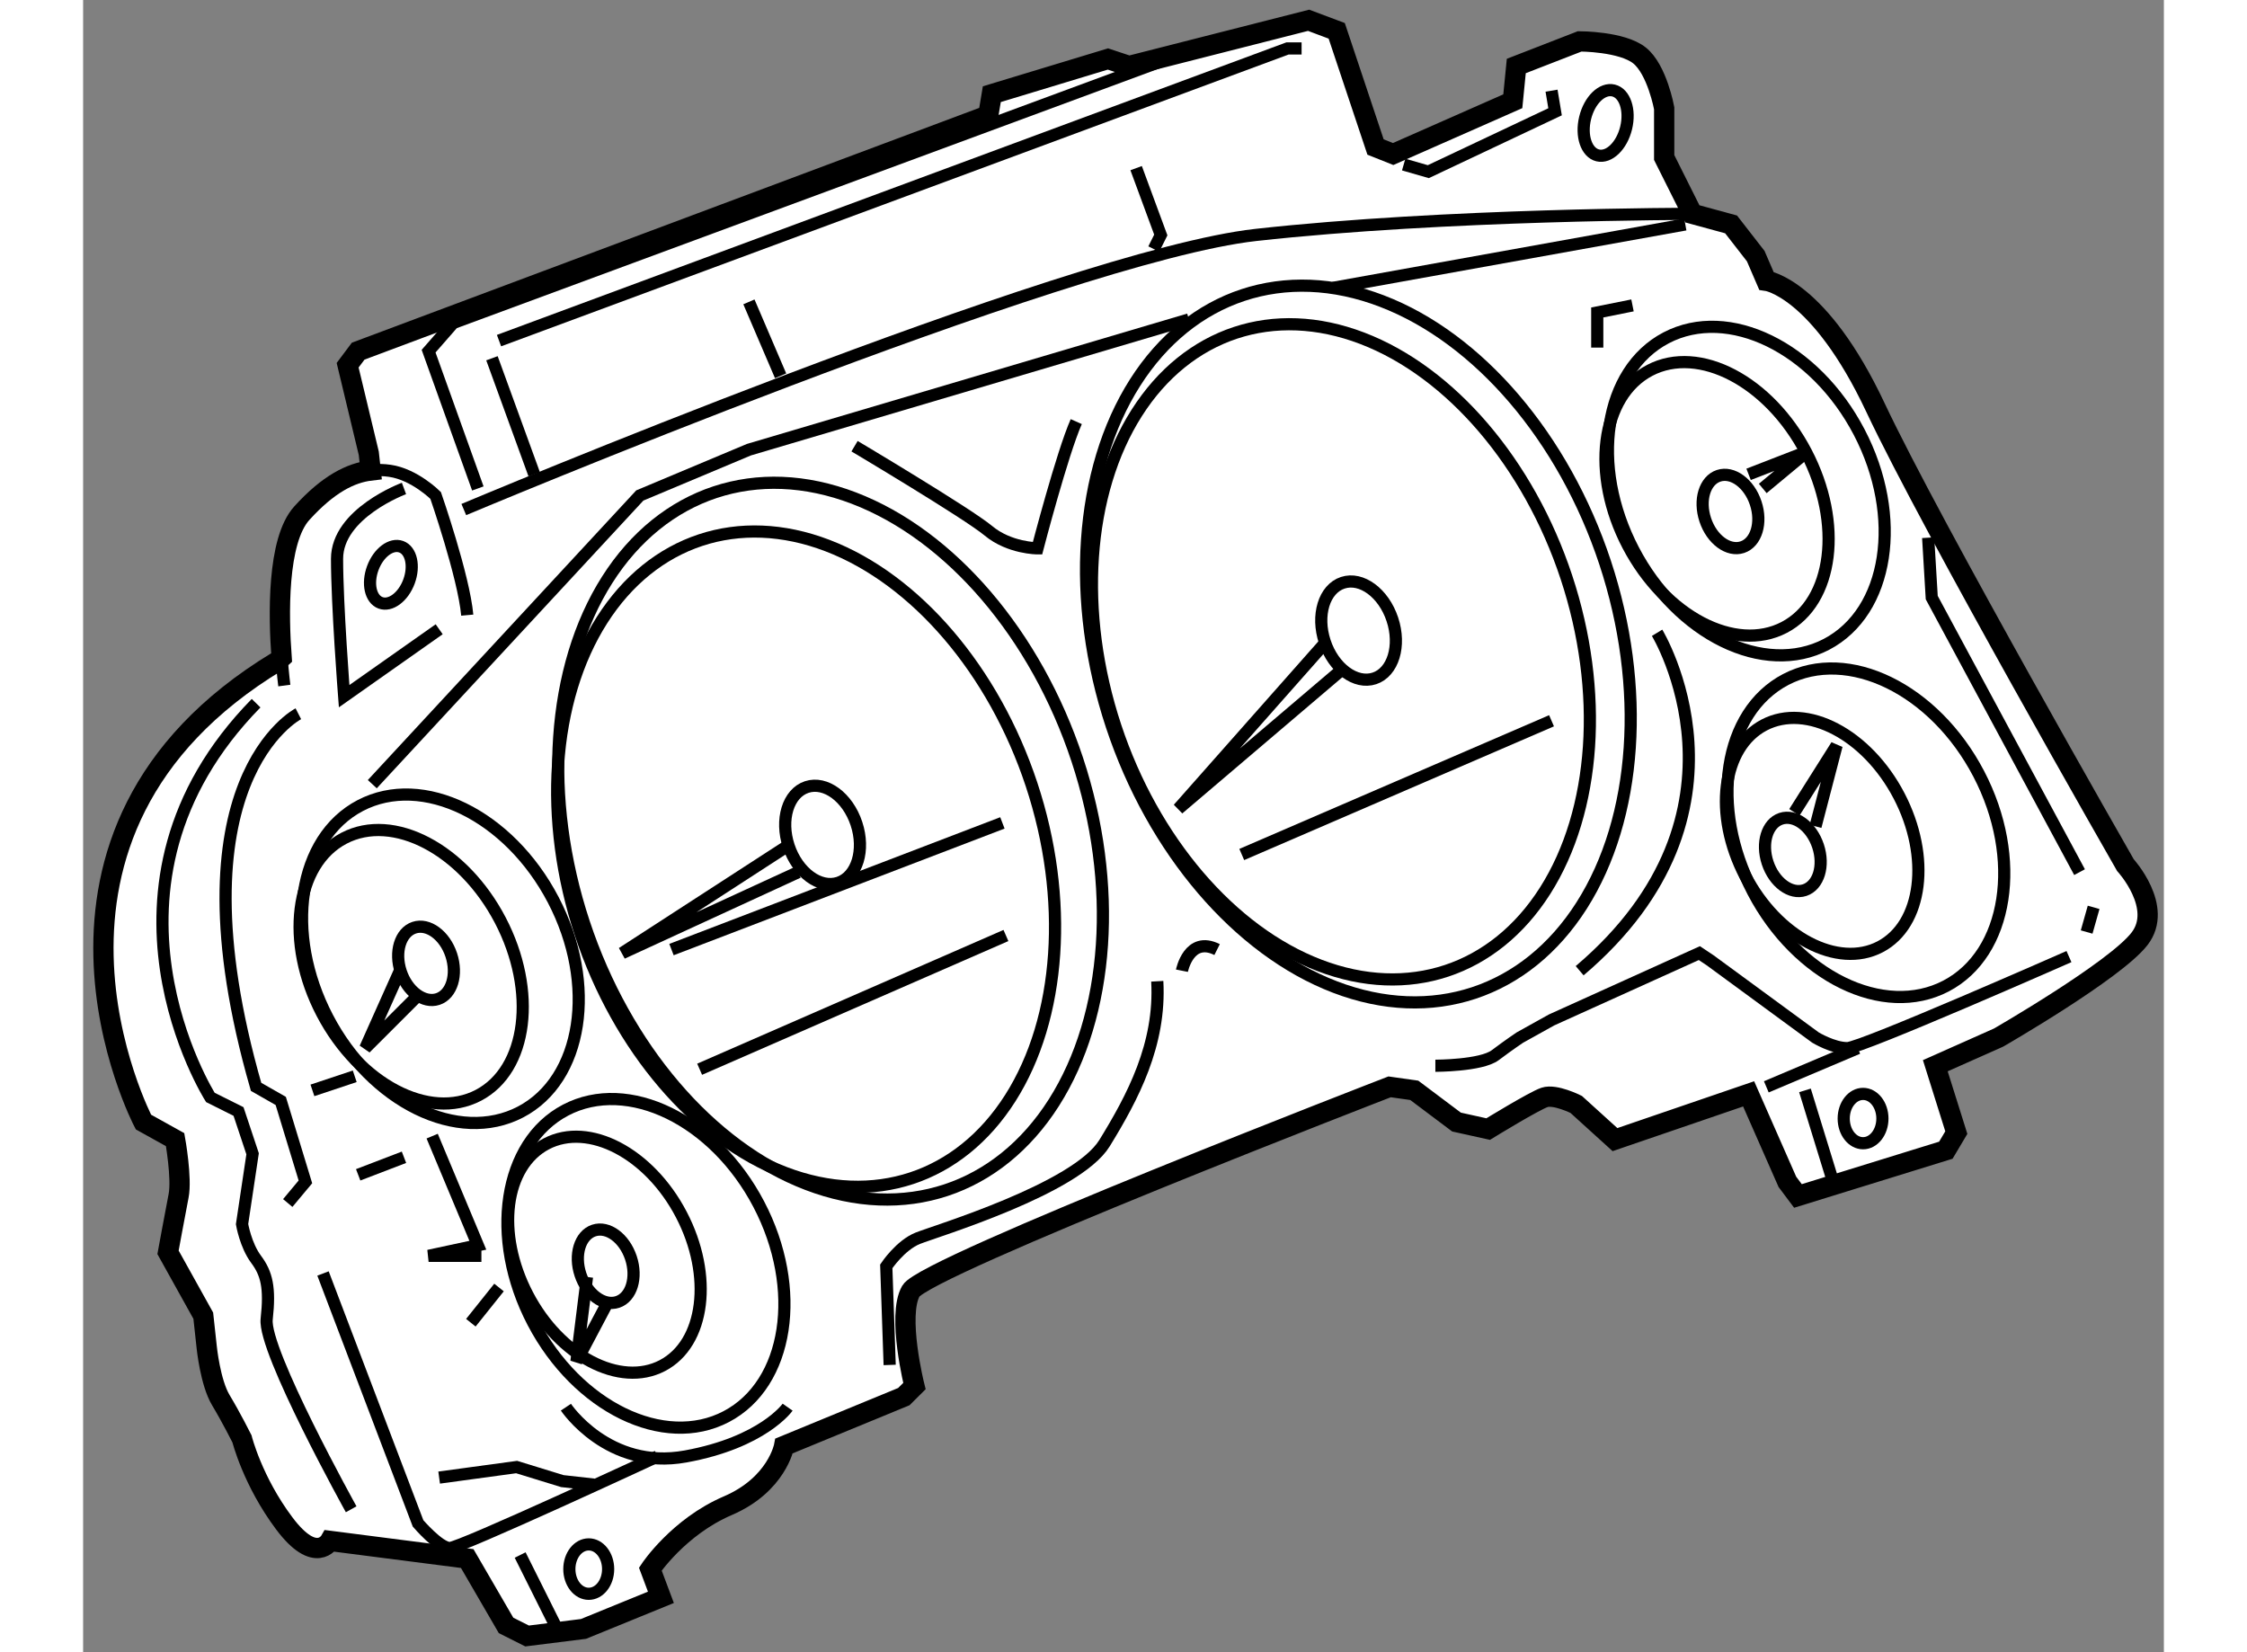 <?xml version="1.0" encoding="utf-8"?>
<!-- Generator: Adobe Illustrator 15.1.0, SVG Export Plug-In . SVG Version: 6.00 Build 0)  -->
<!DOCTYPE svg PUBLIC "-//W3C//DTD SVG 1.1//EN" "http://www.w3.org/Graphics/SVG/1.1/DTD/svg11.dtd">
<svg version="1.1" xmlns="http://www.w3.org/2000/svg" xmlns:xlink="http://www.w3.org/1999/xlink" x="0px" y="0px" width="244.8px"
	 height="180px" viewBox="36.208 7.789 51.297 40.732" enable-background="new 0 0 244.8 180" xml:space="preserve">
	
<rect x="36.208" y="7.789" width="51.297" height="40.732" fill="#808080" stroke="none"/>
	
<g><path fill="#FFFFFF" stroke="#000000" stroke-width="0.5" d="M41.101,24c-0.076-1.02-0.117-2.883,0.5-3.561
				c0.65-0.717,1.204-0.993,1.696-1.051l-0.047-0.425l-0.521-2.17l0.26-0.347l15.534-5.814l0.087-0.521l2.863-0.868l0.521,0.173
				l4.426-1.127l0.693,0.26l0.957,2.864l0.434,0.173l2.95-1.301l0.086-0.869l1.563-0.607c0,0,1.042,0,1.475,0.347
				c0.434,0.347,0.608,1.302,0.608,1.302v0.78v0.434l0.695,1.389l0.954,0.26l0.608,0.782l0.262,0.607c0,0,1.3,0.174,2.689,3.125
				c1.389,2.95,6.162,11.28,6.162,11.28s0.955,1.042,0.346,1.822c-0.607,0.782-3.472,2.431-3.472,2.431l-1.56,0.694l0.518,1.649
				l-0.258,0.434l-3.646,1.128l-0.261-0.348l-0.955-2.169l-3.295,1.128l-0.957-0.868c0,0-0.519-0.26-0.779-0.173
				c-0.26,0.087-1.39,0.781-1.39,0.781l-0.781-0.173l-1.041-0.782l-0.608-0.086c0,0-11.454,4.425-11.802,5.034
				c-0.348,0.607,0.087,2.343,0.087,2.343l-0.261,0.26l-2.951,1.215c0,0-0.175,0.954-1.39,1.475
				c-1.215,0.521-1.909,1.562-1.909,1.562l0.261,0.696l-1.909,0.779l-1.39,0.174l-0.519-0.261l-0.957-1.648l-3.384-0.435
				c0,0-0.348,0.607-1.127-0.433c-0.782-1.042-1.042-2.083-1.042-2.083s-0.261-0.521-0.521-0.954
				c-0.261-0.434-0.348-1.302-0.348-1.302l-0.085-0.78l-0.869-1.562c0,0,0.175-0.954,0.26-1.389c0.087-0.434-0.085-1.389-0.085-1.389
				l-0.781-0.434c0,0-3.727-7.106,3.304-11.358L41.101,24z"></path><path fill="none" stroke="#000000" stroke-width="0.3" d="M43.297,19.388c0.164-0.019,0.321-0.014,0.473,0.008
				c0.608,0.087,1.129,0.608,1.129,0.608s0.693,1.997,0.779,2.95"></path><path fill="none" stroke="#000000" stroke-width="0.3" d="M41.168,24.69c0,0-0.036-0.275-0.067-0.69"></path><ellipse transform="matrix(0.949 -0.314 0.314 0.949 -6.367 18.435)" fill="none" stroke="#000000" stroke-width="0.3" cx="54.054" cy="28.986" rx="5.857" ry="8.288"></ellipse><ellipse transform="matrix(0.95 -0.314 0.314 0.95 -6.155 18.5)" fill="none" stroke="#000000" stroke-width="0.3" cx="54.404" cy="28.373" rx="0.879" ry="1.242"></ellipse><ellipse transform="matrix(0.95 -0.314 0.314 0.95 -7.64 15.603)" fill="none" stroke="#000000" stroke-width="0.3" cx="44.634" cy="31.527" rx="0.655" ry="0.926"></ellipse><ellipse transform="matrix(0.95 -0.314 0.314 0.95 -9.759 17.369)" fill="none" stroke="#000000" stroke-width="0.3" cx="49.06" cy="38.991" rx="0.655" ry="0.927"></ellipse><ellipse transform="matrix(0.949 -0.314 0.314 0.949 -5.091 26.102)" fill="none" stroke="#000000" stroke-width="0.3" cx="78.392" cy="28.837" rx="0.655" ry="0.927"></ellipse><ellipse transform="matrix(0.949 -0.315 0.315 0.949 -2.522 25.222)" fill="none" stroke="#000000" stroke-width="0.3" cx="76.829" cy="20.419" rx="0.655" ry="0.927"></ellipse><ellipse transform="matrix(0.949 -0.314 0.314 0.949 -3.906 22.437)" fill="none" stroke="#000000" stroke-width="0.3" cx="67.681" cy="23.34" rx="0.878" ry="1.242"></ellipse><ellipse transform="matrix(0.949 -0.314 0.314 0.949 -4.093 22.325)" fill="none" stroke="#000000" stroke-width="0.3" cx="67.245" cy="23.866" rx="5.858" ry="8.287"></ellipse><ellipse transform="matrix(0.949 -0.314 0.314 0.949 -6.196 18.608)" fill="none" stroke="#000000" stroke-width="0.3" cx="54.658" cy="28.536" rx="6.408" ry="9.066"></ellipse><ellipse transform="matrix(0.949 -0.314 0.314 0.949 -4.012 22.447)" fill="none" stroke="#000000" stroke-width="0.3" cx="67.676" cy="23.677" rx="6.408" ry="9.065"></ellipse><ellipse transform="matrix(0.886 -0.463 0.463 0.886 -0.417 38.046)" fill="none" stroke="#000000" stroke-width="0.3" cx="77.231" cy="19.873" rx="3.14" ry="4.265"></ellipse><ellipse transform="matrix(0.886 -0.463 0.463 0.886 -3.981 40.377)" fill="none" stroke="#000000" stroke-width="0.3" cx="80.181" cy="28.291" rx="3.14" ry="4.265"></ellipse><ellipse transform="matrix(0.886 -0.464 0.464 0.886 -12.357 27.643)" fill="none" stroke="#000000" stroke-width="0.3" cx="50.068" cy="38.965" rx="3.14" ry="4.265"></ellipse><ellipse transform="matrix(0.886 -0.463 0.463 0.886 -9.43 24.443)" fill="none" stroke="#000000" stroke-width="0.3" cx="45.035" cy="31.415" rx="3.139" ry="4.264"></ellipse><ellipse transform="matrix(0.886 -0.463 0.463 0.886 -9.604 24.13)" fill="none" stroke="#000000" stroke-width="0.3" cx="44.314" cy="31.614" rx="2.479" ry="3.577"></ellipse><ellipse transform="matrix(0.886 -0.463 0.463 0.886 -12.351 27.145)" fill="none" stroke="#000000" stroke-width="0.3" cx="49.081" cy="38.714" rx="2.139" ry="3.086"></ellipse><ellipse transform="matrix(0.886 -0.463 0.463 0.886 -4.15 39.872)" fill="none" stroke="#000000" stroke-width="0.3" cx="79.106" cy="28.386" rx="2.138" ry="3.086"></ellipse><ellipse transform="matrix(0.886 -0.463 0.463 0.886 -0.593 37.728)" fill="none" stroke="#000000" stroke-width="0.3" cx="76.511" cy="20.072" rx="2.479" ry="3.577"></ellipse><polyline fill="none" stroke="#000000" stroke-width="0.3" points="43.337,27.121 49.932,20.004 52.622,18.875 63.469,15.664 		
				"></polyline><line fill="none" stroke="#000000" stroke-width="0.3" x1="67.028" y1="14.884" x2="75.707" y2="13.322"></line><path fill="none" stroke="#000000" stroke-width="0.3" d="M45.593,20.351c0,0,14.84-6.248,19.526-6.77
				c4.686-0.52,10.76-0.52,10.76-0.52"></path><path fill="none" stroke="#000000" stroke-width="0.3" d="M69.545,34.063c0,0,1.128,0,1.475-0.26
				c0.346-0.26,0.607-0.434,0.607-0.434l0.782-0.435l3.644-1.648l0.261,0.174l2.604,1.909c0,0,0.434,0.26,0.78,0.26
				c0.348,0,5.467-2.257,5.467-2.257"></path><path fill="none" stroke="#000000" stroke-width="0.3" d="M56.092,41.439l-0.084-2.431c0,0,0.347-0.521,0.779-0.693
				c0.436-0.174,3.905-1.216,4.601-2.343c0.694-1.129,1.388-2.43,1.301-3.992"></path><path fill="none" stroke="#000000" stroke-width="0.3" d="M55.226,18.789c0,0,2.775,1.65,3.297,2.083
				c0.521,0.435,1.213,0.435,1.213,0.435s0.61-2.344,0.956-3.124"></path><path fill="none" stroke="#000000" stroke-width="0.3" d="M41.514,25.385c0,0-3.211,1.648-1.042,9.198l0.608,0.347l0.608,1.996
				l-0.435,0.521"></path><path fill="none" stroke="#000000" stroke-width="0.3" d="M42.122,39.184l2.343,6.161c0,0,0.521,0.607,0.781,0.607
				s5.12-2.257,5.12-2.257"></path><path fill="none" stroke="#000000" stroke-width="0.3" d="M48.11,42.48c0,0,1.04,1.562,2.95,1.215
				c1.909-0.347,2.516-1.215,2.516-1.215"></path><line fill="none" stroke="#000000" stroke-width="0.3" x1="77.704" y1="34.583" x2="79.958" y2="33.629"></line><line fill="none" stroke="#000000" stroke-width="0.3" x1="85.601" y1="30.766" x2="85.773" y2="30.158"></line><polyline fill="none" stroke="#000000" stroke-width="0.3" points="85.426,29.29 81.782,22.521 81.694,21.045 		"></polyline><line fill="none" stroke="#000000" stroke-width="0.3" x1="41.861" y1="34.67" x2="42.904" y2="34.323"></line><line fill="none" stroke="#000000" stroke-width="0.3" x1="42.989" y1="36.752" x2="44.118" y2="36.319"></line><polyline fill="none" stroke="#000000" stroke-width="0.3" points="44.813,35.798 45.939,38.488 44.725,38.749 46.027,38.749 		
				"></polyline><line fill="none" stroke="#000000" stroke-width="0.3" x1="45.767" y1="40.398" x2="46.461" y2="39.53"></line><path fill="none" stroke="#000000" stroke-width="0.3" d="M63.297,31.72c0,0,0.172-0.869,0.867-0.521"></path><path fill="none" stroke="#000000" stroke-width="0.3" d="M75.011,23.389c0,0,2.693,4.426-1.909,8.331"></path><polyline fill="none" stroke="#000000" stroke-width="0.3" points="73.536,16.359 73.536,15.492 74.405,15.318 		"></polyline><line fill="none" stroke="#000000" stroke-width="0.3" x1="50.713" y1="31.199" x2="58.871" y2="28.076"></line><line fill="none" stroke="#000000" stroke-width="0.3" x1="51.407" y1="34.149" x2="58.958" y2="30.852"></line><line fill="none" stroke="#000000" stroke-width="0.3" x1="64.772" y1="28.855" x2="72.409" y2="25.558"></line><polyline fill="none" stroke="#000000" stroke-width="0.3" points="66.848,23.615 63.209,27.728 67.288,24.257 		"></polyline><polyline fill="none" stroke="#000000" stroke-width="0.3" points="53.569,28.648 49.498,31.286 53.836,29.29 		"></polyline><polyline fill="none" stroke="#000000" stroke-width="0.3" points="44.012,31.733 43.164,33.629 44.465,32.328 		"></polyline><polyline fill="none" stroke="#000000" stroke-width="0.3" points="78.396,27.815 79.437,26.166 78.917,28.162 		"></polyline><polyline fill="none" stroke="#000000" stroke-width="0.3" points="77.267,19.483 78.708,18.924 77.616,19.831 		"></polyline><polyline fill="none" stroke="#000000" stroke-width="0.3" points="48.63,39.27 48.37,41.353 49.15,39.877 		"></polyline><polyline fill="none" stroke="#000000" stroke-width="0.3" points="46.461,16.186 65.9,8.983 66.247,8.983 		"></polyline><line fill="none" stroke="#000000" stroke-width="0.3" x1="46.287" y1="16.621" x2="47.329" y2="19.483"></line><polyline fill="none" stroke="#000000" stroke-width="0.3" points="45.939,19.831 44.725,16.446 45.333,15.751 63.644,8.983 		"></polyline><path fill="none" stroke="#000000" stroke-width="0.3" d="M44.118,19.831c0,0-1.65,0.608-1.65,1.735
				c0,1.128,0.175,3.386,0.175,3.386l2.343-1.65"></path><path fill="none" stroke="#000000" stroke-width="0.3" d="M42.816,44.997c0,0-2.169-3.905-2.083-4.686
				c0.087-0.78,0-1.127-0.261-1.476c-0.259-0.347-0.346-0.867-0.346-0.867l0.26-1.735l-0.347-1.042l-0.694-0.347
				c0,0-3.298-5.206,1.127-9.719"></path><line fill="none" stroke="#000000" stroke-width="0.3" x1="46.982" y1="46.125" x2="47.936" y2="48.035"></line><line fill="none" stroke="#000000" stroke-width="0.3" x1="78.657" y1="34.67" x2="79.351" y2="36.926"></line><polyline fill="none" stroke="#000000" stroke-width="0.3" points="62.168,11.934 62.776,13.582 62.603,13.929 		"></polyline><line fill="none" stroke="#000000" stroke-width="0.3" x1="52.622" y1="15.231" x2="53.403" y2="17.054"></line><polyline fill="none" stroke="#000000" stroke-width="0.3" points="68.764,11.846 69.371,12.021 72.496,10.545 72.409,10.024 		
				"></polyline><polyline fill="none" stroke="#000000" stroke-width="0.3" points="44.985,44.216 46.895,43.956 48.023,44.303 48.805,44.39 		"></polyline><ellipse transform="matrix(0.938 0.346 -0.346 0.938 10.295 -13.796)" fill="none" stroke="#000000" stroke-width="0.3" cx="43.814" cy="21.957" rx="0.476" ry="0.737"></ellipse><ellipse transform="matrix(0.972 0.236 -0.236 0.972 4.656 -17.122)" fill="none" stroke="#000000" stroke-width="0.3" cx="73.711" cy="10.85" rx="0.52" ry="0.823"></ellipse><ellipse fill="none" stroke="#000000" stroke-width="0.3" cx="48.673" cy="46.472" rx="0.478" ry="0.609"></ellipse><ellipse fill="none" stroke="#000000" stroke-width="0.3" cx="80.089" cy="35.365" rx="0.477" ry="0.608"></ellipse></g>


</svg>